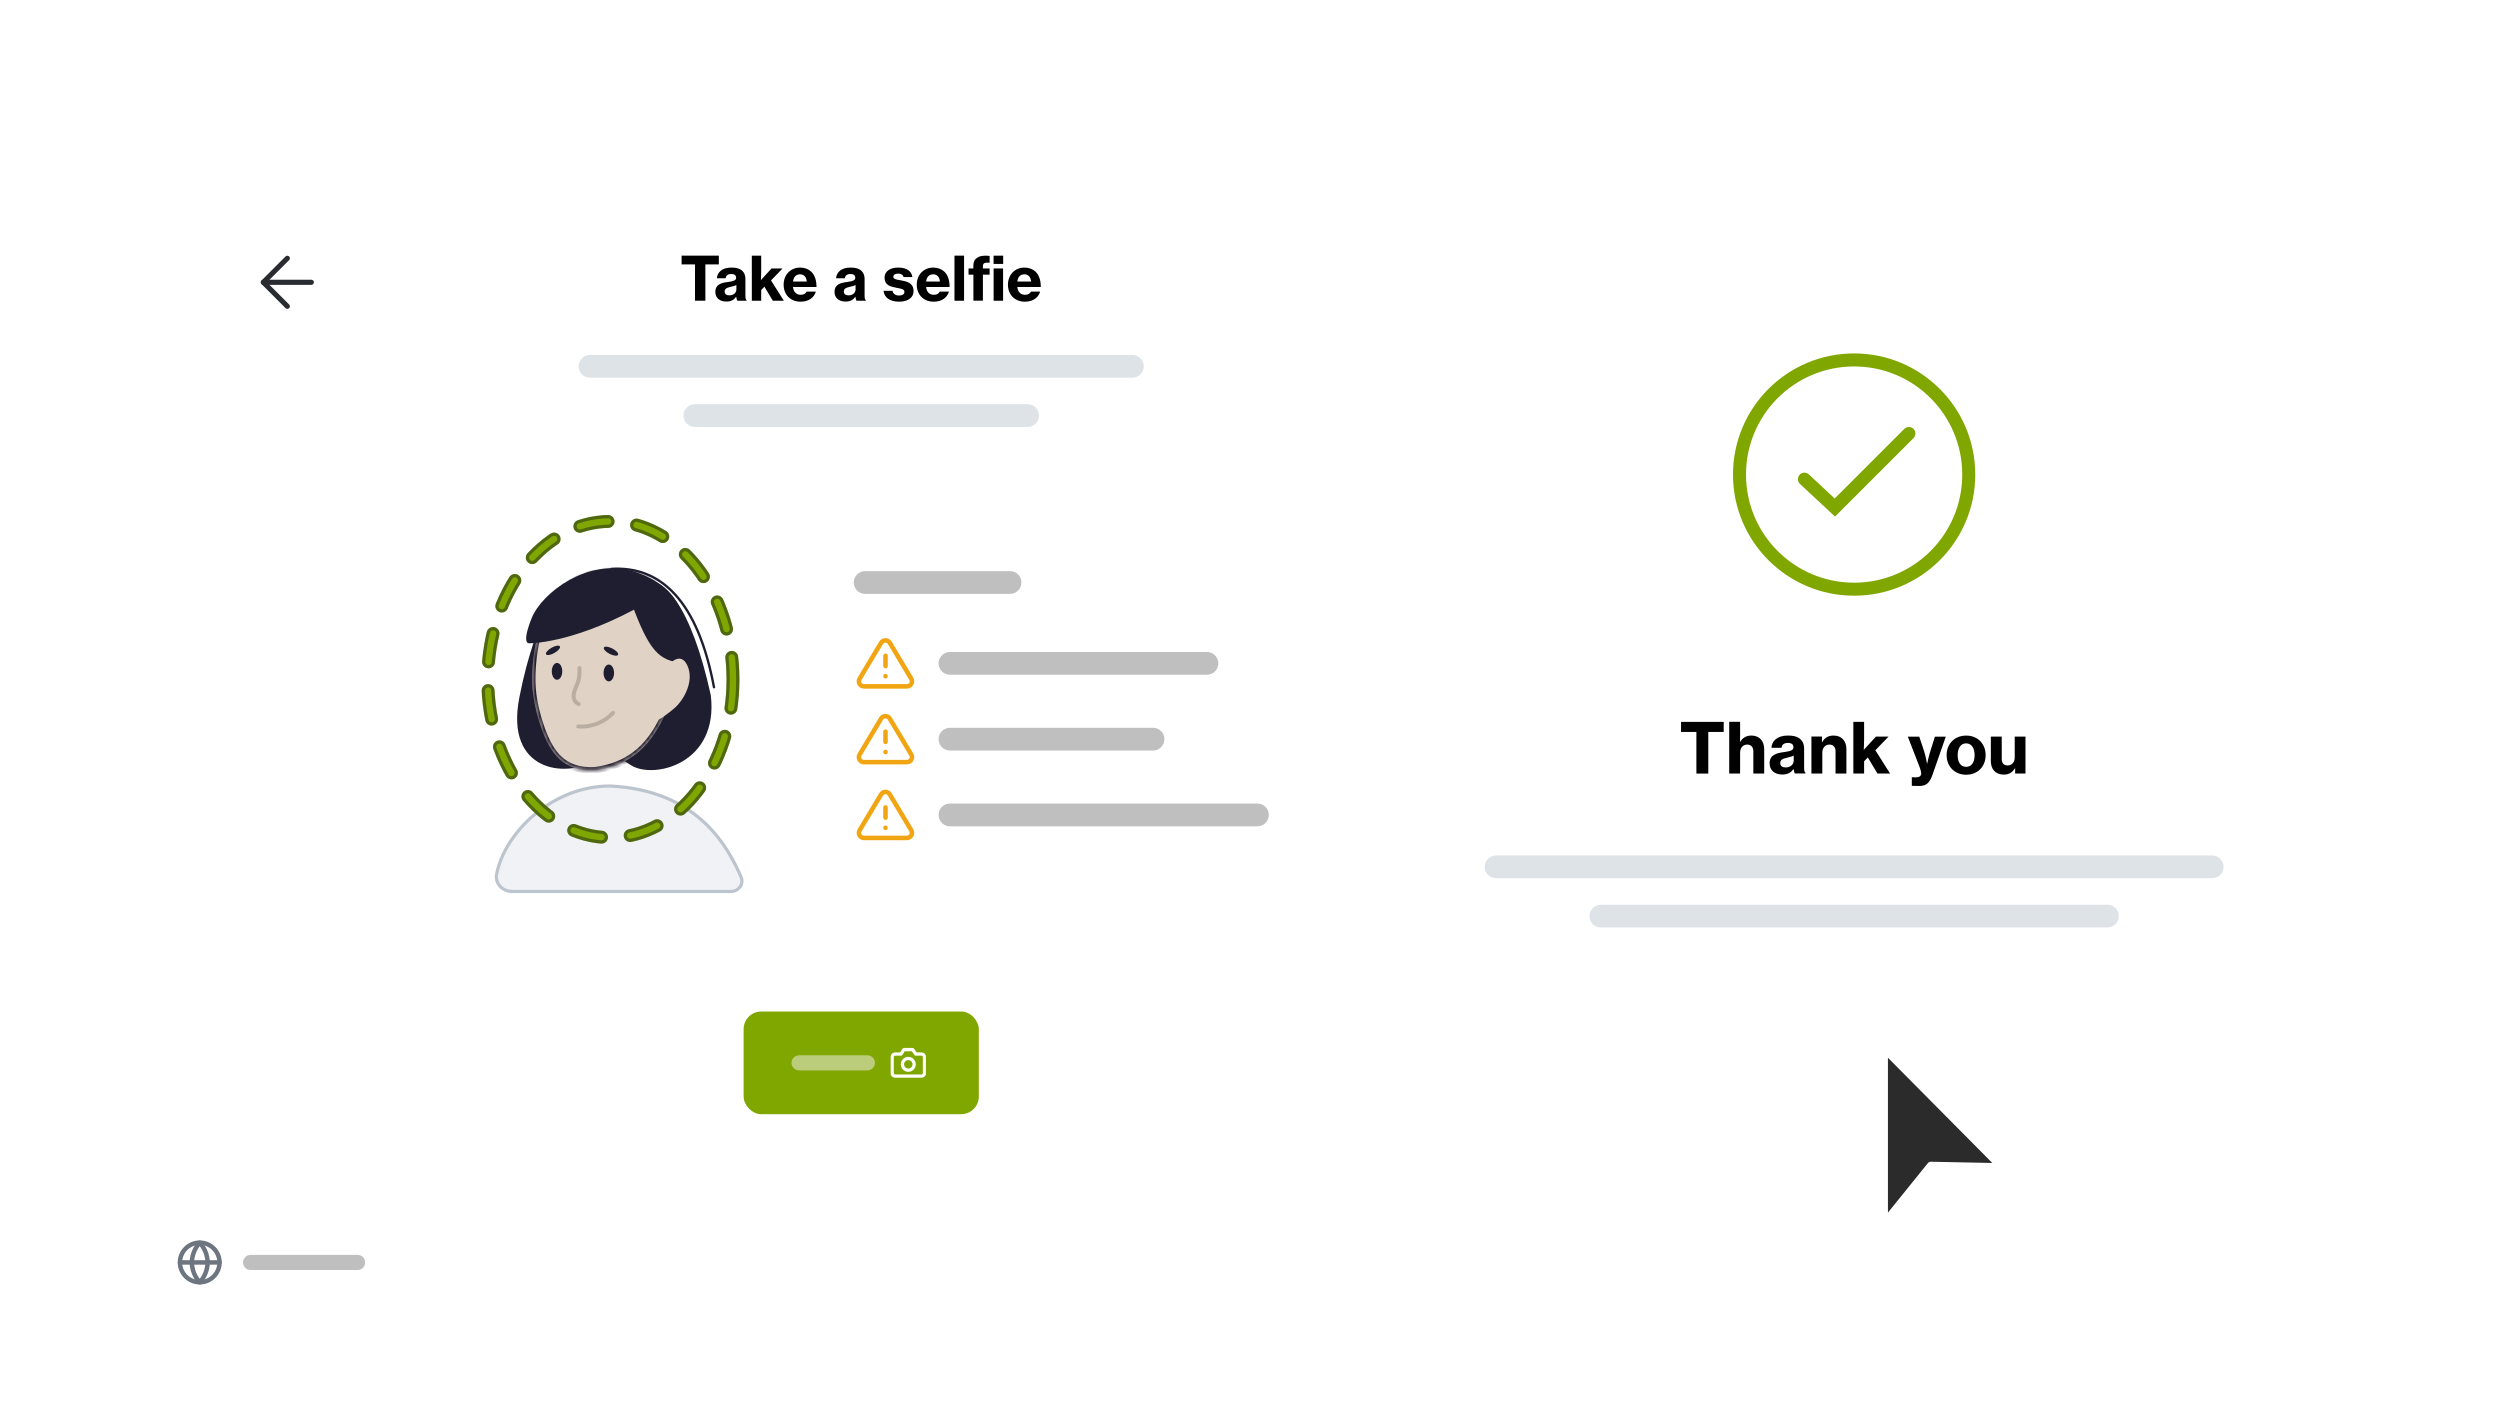 <?xml version="1.0" encoding="UTF-8"?>
<svg xmlns="http://www.w3.org/2000/svg" xmlns:xlink="http://www.w3.org/1999/xlink" id="Layer_1" data-name="Layer 1" width="576" height="324" viewBox="0 0 576 324">
  <defs>
    <style>
      .cls-1 {
        stroke-width: 3px;
      }

      .cls-1, .cls-2, .cls-3, .cls-4, .cls-5, .cls-6, .cls-7, .cls-8, .cls-9, .cls-10, .cls-11, .cls-12, .cls-13, .cls-14, .cls-15 {
        fill: none;
      }

      .cls-1, .cls-2, .cls-4, .cls-5, .cls-6, .cls-7, .cls-8, .cls-9, .cls-10, .cls-11, .cls-12, .cls-13, .cls-14, .cls-15 {
        stroke-linecap: round;
      }

      .cls-1, .cls-4, .cls-6 {
        stroke: #80a600;
      }

      .cls-1, .cls-9, .cls-11, .cls-12, .cls-13 {
        stroke-miterlimit: 10;
      }

      .cls-2 {
        opacity: .5;
        stroke: #f6f3f5;
      }

      .cls-2, .cls-9 {
        stroke-width: 3.49px;
      }

      .cls-16 {
        clip-path: url(#clippath);
      }

      .cls-3, .cls-17, .cls-18, .cls-19, .cls-20, .cls-21, .cls-22, .cls-23, .cls-24, .cls-25 {
        stroke-width: 0px;
      }

      .cls-26 {
        mask: url(#mask);
      }

      .cls-4, .cls-5, .cls-6, .cls-7, .cls-8, .cls-10, .cls-14, .cls-15 {
        stroke-linejoin: round;
      }

      .cls-4, .cls-6, .cls-10 {
        stroke-dasharray: 0 0 6.63 6.63;
      }

      .cls-4, .cls-10 {
        stroke-width: 2.97px;
      }

      .cls-27 {
        stroke: #bcc4ce;
        stroke-width: .74px;
      }

      .cls-27, .cls-25 {
        fill: #f0f2f6;
      }

      .cls-5 {
        stroke: #1f1e30;
        stroke-width: .55px;
      }

      .cls-6 {
        stroke-width: 1.47px;
      }

      .cls-28 {
        clip-path: url(#clippath-1);
      }

      .cls-7 {
        stroke: #282b2f;
        stroke-width: 1.18px;
      }

      .cls-8 {
        stroke: #6d7580;
        stroke-width: 1.03px;
      }

      .cls-9, .cls-12 {
        stroke: #2b2b2b;
      }

      .cls-9, .cls-12, .cls-13 {
        opacity: .3;
      }

      .cls-10 {
        opacity: .4;
        stroke: #060c28;
      }

      .cls-11 {
        stroke: #baaea3;
        stroke-width: .92px;
      }

      .cls-18 {
        filter: url(#drop-shadow-2);
      }

      .cls-18, .cls-19, .cls-24 {
        fill: #fff;
      }

      .cls-19 {
        filter: url(#drop-shadow-1);
      }

      .cls-12, .cls-13 {
        stroke-width: 5.24px;
      }

      .cls-13 {
        stroke: #92a0b2;
      }

      .cls-14 {
        stroke: #fff;
        stroke-width: .76px;
      }

      .cls-20 {
        fill: #2b2b2b;
      }

      .cls-21 {
        fill: #1f1e30;
      }

      .cls-22 {
        fill: #e0d2c5;
      }

      .cls-23 {
        fill: #80a600;
      }

      .cls-15 {
        stroke: #f2a512;
        stroke-width: 1.05px;
      }
    </style>
    <filter id="drop-shadow-1">
      <feOffset dx="0" dy="0"></feOffset>
      <feGaussianBlur result="blur" stdDeviation="5.64"></feGaussianBlur>
      <feFlood flood-color="#000" flood-opacity=".2"></feFlood>
      <feComposite in2="blur" operator="in"></feComposite>
      <feComposite in="SourceGraphic"></feComposite>
    </filter>
    <mask id="mask" x="121.86" y="130.7" width="35.64" height="47.53" maskUnits="userSpaceOnUse">
      <g id="path-5-inside-1_806_14533" data-name="path-5-inside-1 806 14533">
        <path class="cls-24" d="M143.67,131.55c-8.58-.8-14.89,3.21-17.38,7.97-2.49,4.75-4.33,13.64-3.46,20.47.4,2.85,1.04,5.41,2.03,8.11,1.95,5.24,4.75,9.76,12.22,9.37,1.48-.2,2.83-.51,4.06-.91,1.19-.39,2.27-.87,3.26-1.42,5.76-3.24,8.37-9.08,10.75-15.15,3.2-8.18,2.71-27.1-11.48-28.44Z"></path>
      </g>
    </mask>
    <clipPath id="clippath">
      <rect class="cls-3" x="205.21" y="240.82" width="8.12" height="8.12"></rect>
    </clipPath>
    <clipPath id="clippath-1">
      <rect class="cls-3" x="40.55" y="285.41" width="10.94" height="10.94"></rect>
    </clipPath>
    <filter id="drop-shadow-2">
      <feOffset dx="0" dy="0"></feOffset>
      <feGaussianBlur result="blur-2" stdDeviation="6.47"></feGaussianBlur>
      <feFlood flood-color="#000" flood-opacity=".2"></feFlood>
      <feComposite in2="blur-2" operator="in"></feComposite>
      <feComposite in="SourceGraphic"></feComposite>
    </filter>
  </defs>
  <g>
    <rect class="cls-19" x="40.55" y="38.62" width="315.74" height="235.44" rx="11.28" ry="11.28"></rect>
    <g>
      <path class="cls-17" d="M157.05,58.9h8.57v2.02h-3.1v8.36h-2.39v-8.36h-3.09v-2.02Z"></path>
      <path class="cls-17" d="M169.63,68.38h-.03c-.49.68-1.1,1.1-2.25,1.1-1.47,0-2.54-.78-2.54-2.25,0-1.65,1.3-2.07,2.92-2.26,1.33-.18,1.87-.39,1.87-.95s-.35-.89-1.1-.89c-.84,0-1.24.39-1.3.98h-2.02c.06-1.27,1.09-2.46,3.29-2.46.95,0,1.62.14,2.14.45.77.45,1.13,1.21,1.13,2.22v3.81c0,.59.08.91.28,1.03v.13h-2.14c-.11-.17-.21-.49-.25-.91ZM169.66,66.62v-.96c-.32.2-.8.31-1.28.42-.96.21-1.42.45-1.42,1.09s.49.88,1.09.88c.98,0,1.62-.61,1.62-1.42Z"></path>
      <path class="cls-17" d="M176.12,66.05l-.74.77v2.47h-2.16v-10.39h2.16v3.24c0,1.09-.04,1.91-.07,2.39l2.44-2.67h2.54l-2.65,2.75,2.96,4.68h-2.54l-1.94-3.24Z"></path>
      <path class="cls-17" d="M180.55,65.59c0-2.23,1.55-3.94,3.81-3.94,1.06,0,1.9.35,2.56.95.84.81,1.21,2.07,1.2,3.53h-5.42c.14,1.12.74,1.79,1.8,1.79.68,0,1.12-.27,1.35-.73h2.12c-.38,1.31-1.59,2.32-3.5,2.32-2.43,0-3.92-1.7-3.92-3.92ZM182.71,64.86h3.17c-.07-1.03-.66-1.66-1.52-1.66-1.01,0-1.51.64-1.65,1.66Z"></path>
      <path class="cls-17" d="M197.09,68.38h-.03c-.49.68-1.1,1.1-2.25,1.1-1.47,0-2.54-.78-2.54-2.25,0-1.65,1.3-2.07,2.92-2.26,1.33-.18,1.87-.39,1.87-.95s-.35-.89-1.1-.89c-.84,0-1.24.39-1.3.98h-2.02c.06-1.27,1.09-2.46,3.29-2.46.95,0,1.62.14,2.14.45.77.45,1.13,1.21,1.13,2.22v3.81c0,.59.08.91.28,1.03v.13h-2.14c-.11-.17-.21-.49-.25-.91ZM197.12,66.62v-.96c-.32.2-.8.31-1.28.42-.96.21-1.42.45-1.42,1.09s.49.88,1.09.88c.98,0,1.62-.61,1.62-1.42Z"></path>
      <path class="cls-17" d="M203.57,67h2.07c.13.7.66,1.09,1.51,1.09.78,0,1.23-.32,1.23-.85,0-.67-.88-.75-1.91-.95-1.33-.25-2.67-.59-2.67-2.32,0-1.52,1.38-2.32,3.13-2.32,2.07,0,3.1.89,3.29,2.19h-2.04c-.14-.53-.56-.8-1.26-.8s-1.1.28-1.1.75c0,.56.81.64,1.83.82,1.33.24,2.83.59,2.83,2.46,0,1.61-1.42,2.44-3.35,2.44-2.15,0-3.45-1.03-3.56-2.53Z"></path>
      <path class="cls-17" d="M211.22,65.59c0-2.23,1.55-3.94,3.81-3.94,1.06,0,1.9.35,2.56.95.84.81,1.21,2.07,1.2,3.53h-5.42c.14,1.12.74,1.79,1.8,1.79.68,0,1.12-.27,1.35-.73h2.12c-.38,1.31-1.59,2.32-3.5,2.32-2.43,0-3.92-1.7-3.92-3.92ZM213.38,64.86h3.17c-.07-1.03-.66-1.66-1.52-1.66-1.01,0-1.51.64-1.65,1.66Z"></path>
      <path class="cls-17" d="M219.91,58.9h2.21v10.39h-2.21v-10.39Z"></path>
      <path class="cls-17" d="M223.14,61.86h1.12v-.63c0-.91.28-1.47.87-1.81.59-.49,1.65-.6,2.88-.46v1.56c-1.1-.04-1.55.03-1.55.87v.47h1.55v1.42h-1.55v6h-2.19v-6h-1.12v-1.42ZM228.92,58.9h2.21v1.91h-2.21v-1.91ZM228.93,61.86h2.18v7.43h-2.18v-7.43Z"></path>
      <path class="cls-17" d="M232.23,65.59c0-2.23,1.55-3.94,3.81-3.94,1.06,0,1.9.35,2.56.95.84.81,1.21,2.07,1.2,3.53h-5.42c.14,1.12.74,1.79,1.8,1.79.68,0,1.12-.27,1.35-.73h2.12c-.38,1.31-1.59,2.32-3.5,2.32-2.43,0-3.92-1.7-3.92-3.92ZM234.39,64.86h3.17c-.07-1.03-.66-1.66-1.52-1.66-1.01,0-1.51.64-1.65,1.66Z"></path>
    </g>
    <line class="cls-13" x1="135.94" y1="84.4" x2="260.9" y2="84.4"></line>
    <line class="cls-13" x1="160.09" y1="95.75" x2="236.76" y2="95.75"></line>
    <g>
      <g>
        <path class="cls-25" d="M117.98,205.38c-.54,0-1.07-.11-1.55-.32-.48-.21-.9-.52-1.24-.89-.34-.38-.58-.82-.71-1.3-.13-.47-.15-.96-.06-1.44,1.8-9.45,12.65-20.33,26.14-20.33,20.75.97,27.44,14.76,30.19,20.98.24.55.26,1.17.04,1.73-.22.56-.65,1.03-1.22,1.31-.37.19-.79.28-1.22.28h-50.37Z"></path>
        <path class="cls-27" d="M117.98,205.38c-.54,0-1.07-.11-1.55-.32-.48-.21-.9-.52-1.24-.89-.34-.38-.58-.82-.71-1.3-.13-.47-.15-.96-.06-1.44,1.8-9.45,12.65-20.33,26.14-20.33,20.75.97,27.44,14.76,30.19,20.98.24.55.26,1.17.04,1.73-.22.56-.65,1.03-1.22,1.31-.37.19-.79.28-1.22.28h-50.37Z"></path>
        <path class="cls-21" d="M146.99,134.21c5.74-2.73,12.34,5.7,16.78,25.97,1.88,15.8-13.04,19.37-18.3,16.19-13.76-8.35,3.63-11.07,3.43-20.01-.2-8.83-7.5-19.5-1.91-22.15Z"></path>
        <path class="cls-21" d="M135.72,133.35c-5.04-2.69-12.17,7.39-16.06,27.33-3.43,17.52,11.25,18.11,15.86,14.98,12.07-8.21-3.19-10.88-3.01-19.68.17-8.68,8.12-20.02,3.22-22.63Z"></path>
        <path class="cls-22" d="M143.67,131.55c-8.58-.8-14.89,3.21-17.38,7.97-2.49,4.75-4.33,13.64-3.46,20.47.4,2.85,1.04,5.41,2.03,8.11,1.95,5.24,4.75,9.76,12.22,9.37,1.48-.2,2.83-.51,4.06-.91,1.19-.39,2.27-.87,3.26-1.42,5.76-3.24,8.37-9.08,10.75-15.15,3.2-8.18,2.71-27.1-11.48-28.44Z"></path>
        <g class="cls-26">
          <path class="cls-21" d="M143.67,131.55l.07-.74h0l-.07.74ZM122.83,159.99l-.74.09h0s.74-.09.74-.09ZM124.86,168.1l-.7.25h0s.7-.25.7-.25ZM137.08,177.47l.04.74h.03s.03,0,.03,0l-.1-.74ZM155.15,159.99l-.69-.27.69.27ZM141.13,176.56l.23.71-.23-.71ZM144.4,175.13l.36.65-.36-.65ZM143.74,130.81c-8.84-.83-15.47,3.31-18.11,8.36l1.32.69c2.33-4.46,8.35-8.35,16.66-7.57l.14-1.48ZM125.63,139.17c-1.29,2.46-2.39,5.95-3.06,9.67-.67,3.72-.92,7.73-.47,11.24l1.48-.19c-.42-3.32-.19-7.17.46-10.79.65-3.62,1.72-6.95,2.92-9.24l-1.32-.69ZM122.09,160.09c.4,2.91,1.07,5.52,2.07,8.26l1.4-.51c-.97-2.65-1.6-5.16-1.99-7.96l-1.47.2ZM124.16,168.36c.99,2.64,2.22,5.22,4.23,7.08,2.04,1.89,4.81,2.97,8.72,2.77l-.08-1.48c-3.56.18-5.92-.8-7.63-2.38-1.74-1.61-2.88-3.91-3.85-6.51l-1.39.52ZM155.84,160.26c1.66-4.24,2.34-11.17.81-17.24-1.54-6.1-5.39-11.5-12.91-12.21l-.14,1.48c6.66.63,10.15,5.35,11.61,11.09,1.46,5.77.79,12.39-.75,16.33l1.38.54ZM137.18,178.2c1.52-.2,2.91-.52,4.19-.94l-.46-1.41c-1.19.39-2.49.69-3.93.88l.2,1.47ZM141.37,177.26c1.23-.4,2.36-.9,3.39-1.48l-.73-1.3c-.95.53-1.98.99-3.13,1.36l.46,1.41ZM144.76,175.78c6.02-3.38,8.71-9.48,11.08-15.53l-1.38-.54c-2.38,6.08-4.91,11.68-10.42,14.77l.73,1.3Z"></path>
        </g>
        <path class="cls-11" d="M133.51,153.92c.04.92-.02,1.85-.19,2.73-.26,1.11-1.46,2.96-1.09,4.27,0,0,.18.92,1.11,1.29"></path>
        <path class="cls-11" d="M133.22,167.38c1.49.11,2.98-.12,4.37-.66,1.39-.54,2.64-1.39,3.66-2.48"></path>
        <path class="cls-21" d="M140.27,156.99c.67,0,1.21-.87,1.21-1.94s-.54-1.94-1.21-1.94-1.21.87-1.21,1.94.54,1.94,1.21,1.94Z"></path>
        <path class="cls-21" d="M142.4,150.88c.18-.35-.41-1-1.31-1.46-.9-.46-1.77-.57-1.95-.23-.18.35.41,1,1.31,1.46.9.46,1.77.56,1.95.23Z"></path>
        <path class="cls-21" d="M127.76,150.43c.88-.5,1.43-1.19,1.24-1.5-.2-.32-1.06-.19-1.94.32-.88.5-1.43,1.19-1.24,1.5.19.32,1.06.19,1.94-.32Z"></path>
        <path class="cls-21" d="M128.34,156.62c.67,0,1.21-.87,1.21-1.94s-.54-1.94-1.21-1.94-1.21.87-1.21,1.94.55,1.94,1.21,1.94Z"></path>
        <path class="cls-5" d="M140.9,131.08c11.43-.74,19.92,7.55,23.6,27.26"></path>
        <path class="cls-21" d="M121.91,148.21s9.22.18,24.16-7.74c4.06,10.68,6.5,11.99,12.17,12.34.95-8.97-1.01-17.71-12.39-21.2-10.16-3.13-20.99,4.81-23.39,10.89-2.4,6.08-.55,5.71-.55,5.71Z"></path>
        <path class="cls-22" d="M153.93,153.36s2.79-3.62,4.45,0c1.66,3.62-.89,8.09-3.17,9.96-1.14.96-2.3,1.8-3.49,2.53l2.21-12.49Z"></path>
        <ellipse class="cls-4" cx="140.63" cy="156.56" rx="28.25" ry="36.43"></ellipse>
        <ellipse class="cls-10" cx="140.63" cy="156.56" rx="28.25" ry="36.43"></ellipse>
        <ellipse class="cls-6" cx="140.63" cy="156.56" rx="28.25" ry="36.43"></ellipse>
      </g>
      <g>
        <line class="cls-12" x1="218.87" y1="152.84" x2="278.08" y2="152.84"></line>
        <line class="cls-12" x1="199.33" y1="134.21" x2="232.71" y2="134.21"></line>
        <g>
          <path class="cls-15" d="M203.01,148.1l-4.96,8.29c-.1.18-.16.38-.16.58,0,.2.05.41.15.58.1.18.25.33.42.43.18.1.38.16.58.16h9.93c.2,0,.41-.06.58-.16.18-.1.32-.25.42-.43.1-.18.15-.38.15-.58,0-.2-.05-.41-.16-.58l-4.96-8.29c-.1-.17-.25-.31-.43-.41-.18-.1-.37-.15-.57-.15s-.4.05-.57.15c-.18.1-.32.24-.43.41h0Z"></path>
          <path class="cls-15" d="M204.02,151.11v2.34"></path>
          <path class="cls-15" d="M204.02,155.8h0"></path>
        </g>
        <line class="cls-12" x1="218.87" y1="170.3" x2="265.66" y2="170.3"></line>
        <g>
          <path class="cls-15" d="M203.01,165.56l-4.96,8.29c-.1.18-.16.38-.16.58,0,.2.05.41.15.58.1.18.25.33.42.43.18.1.38.16.58.16h9.93c.2,0,.41-.06.58-.16.18-.1.32-.25.42-.43.1-.18.15-.38.15-.58,0-.2-.05-.41-.16-.58l-4.96-8.29c-.1-.17-.25-.31-.43-.41-.18-.1-.37-.15-.57-.15s-.4.05-.57.15c-.18.1-.32.24-.43.41h0Z"></path>
          <path class="cls-15" d="M204.02,168.57v2.34"></path>
          <path class="cls-15" d="M204.02,173.26h0"></path>
        </g>
        <line class="cls-12" x1="218.87" y1="187.76" x2="289.71" y2="187.76"></line>
        <g>
          <path class="cls-15" d="M203.01,183.02l-4.96,8.29c-.1.18-.16.38-.16.58,0,.2.05.41.15.58.1.18.25.33.42.43.18.1.38.16.58.16h9.93c.2,0,.41-.06.58-.16.18-.1.32-.25.42-.43.1-.18.15-.38.15-.58,0-.2-.05-.41-.16-.58l-4.96-8.29c-.1-.17-.25-.31-.43-.41-.18-.1-.37-.15-.57-.15s-.4.05-.57.15c-.18.1-.32.24-.43.41h0Z"></path>
          <path class="cls-15" d="M204.02,186.04v2.34"></path>
          <path class="cls-15" d="M204.02,190.72h0"></path>
        </g>
      </g>
    </g>
    <g>
      <rect class="cls-23" x="171.33" y="233.05" width="54.19" height="23.66" rx="4.06" ry="4.06"></rect>
      <g class="cls-16">
        <g>
          <path class="cls-14" d="M213,247.25c0,.18-.07.35-.2.48-.13.13-.3.2-.48.2h-6.09c-.18,0-.35-.07-.48-.2s-.2-.3-.2-.48v-3.72c0-.18.07-.35.2-.48.13-.13.3-.2.48-.2h1.35l.68-1.02h2.03l.68,1.02h1.35c.18,0,.35.07.48.2.13.13.2.3.2.48v3.72Z"></path>
          <path class="cls-14" d="M209.27,246.57c.75,0,1.35-.61,1.35-1.35s-.61-1.35-1.35-1.35-1.35.61-1.35,1.35.61,1.35,1.35,1.35Z"></path>
        </g>
      </g>
      <line class="cls-2" x1="184.11" y1="244.88" x2="199.84" y2="244.88"></line>
    </g>
    <g class="cls-28">
      <g>
        <path class="cls-8" d="M46.02,295.43c2.52,0,4.56-2.04,4.56-4.56s-2.04-4.56-4.56-4.56-4.56,2.04-4.56,4.56,2.04,4.56,4.56,4.56Z"></path>
        <path class="cls-8" d="M41.47,290.87h9.11"></path>
        <path class="cls-8" d="M46.02,286.32c1.14,1.25,1.79,2.87,1.82,4.56-.04,1.69-.68,3.31-1.82,4.56-1.14-1.25-1.79-2.87-1.82-4.56.04-1.69.68-3.31,1.82-4.56h0Z"></path>
      </g>
    </g>
    <line class="cls-9" x1="57.74" y1="290.87" x2="82.39" y2="290.87"></line>
    <g>
      <path class="cls-7" d="M71.73,65.04h-11.05"></path>
      <path class="cls-7" d="M66.2,70.57l-5.53-5.53,5.53-5.53"></path>
    </g>
  </g>
  <g>
    <rect class="cls-18" x="298.41" y="19.72" width="257.56" height="269.84" rx="12.93" ry="12.93"></rect>
    <g>
      <circle class="cls-1" cx="427.19" cy="109.34" r="26.41"></circle>
      <polyline class="cls-1" points="415.74 110.4 422.75 116.94 439.81 99.88"></polyline>
    </g>
    <g>
      <path class="cls-17" d="M387.31,166.32h9.83v2.32h-3.55v9.59h-2.74v-9.59h-3.54v-2.32Z"></path>
      <path class="cls-17" d="M400.9,170.93h.05c.51-.91,1.38-1.46,2.56-1.46,1.87,0,2.96,1.25,2.96,3.15v5.6h-2.5v-5.12c0-.93-.5-1.55-1.42-1.55-.98,0-1.63.78-1.63,1.87v4.8h-2.51v-11.91h2.51v3.28c0,.08,0,.77-.02,1.33Z"></path>
      <path class="cls-17" d="M413.24,177.19h-.03c-.56.78-1.26,1.26-2.58,1.26-1.68,0-2.91-.9-2.91-2.58,0-1.89,1.49-2.37,3.35-2.59,1.52-.21,2.14-.45,2.14-1.09s-.4-1.02-1.26-1.02c-.96,0-1.42.45-1.49,1.12h-2.32c.06-1.46,1.25-2.82,3.78-2.82,1.09,0,1.86.16,2.45.51.88.51,1.3,1.39,1.3,2.54v4.37c0,.67.1,1.04.32,1.18v.14h-2.45c-.13-.19-.24-.56-.29-1.04ZM413.27,175.18v-1.1c-.37.22-.91.35-1.47.48-1.1.24-1.63.51-1.63,1.25s.56,1.01,1.25,1.01c1.12,0,1.86-.7,1.86-1.63Z"></path>
      <path class="cls-17" d="M419.78,171.01h.05c.53-1.02,1.44-1.54,2.62-1.54,1.87,0,2.96,1.25,2.96,3.15v5.6h-2.5v-5.12c0-.93-.5-1.55-1.42-1.55-.98,0-1.63.78-1.63,1.87v4.8h-2.51v-8.52h2.43v1.3Z"></path>
      <path class="cls-17" d="M430.34,174.52l-.85.88v2.83h-2.48v-11.91h2.48v3.71c0,1.25-.05,2.19-.08,2.74l2.8-3.06h2.91l-3.04,3.15,3.39,5.36h-2.91l-2.22-3.71Z"></path>
      <path class="cls-17" d="M440.48,181.05v-1.97h.13s.75.02.82.02c.78,0,1.17-.29,1.22-.86,0-.29-.14-.94-.45-1.71l-2.64-6.8h2.64l1.09,3.27c.38,1.15.7,2.96.7,2.96h.03s.38-1.82.75-2.96l1.04-3.27h2.5l-3.04,8.72c-.69,1.97-1.47,2.64-3.11,2.64-.08,0-1.63-.02-1.68-.03Z"></path>
      <path class="cls-17" d="M448.5,173.99c0-2.56,1.79-4.51,4.51-4.51s4.48,1.95,4.48,4.51-1.78,4.51-4.48,4.51-4.51-1.97-4.51-4.51ZM454.95,173.99c0-1.62-.7-2.72-1.95-2.72s-1.95,1.1-1.95,2.72.67,2.69,1.95,2.69,1.95-1.09,1.95-2.69Z"></path>
      <path class="cls-17" d="M464.29,178.23v-1.22h-.05c-.62.99-1.39,1.46-2.56,1.46-1.94,0-2.99-1.25-2.99-3.12v-5.63h2.51v5.15c0,.94.46,1.49,1.36,1.49,1.01,0,1.63-.77,1.63-1.83v-4.82h2.48v8.52h-2.38Z"></path>
    </g>
    <line class="cls-13" x1="344.7" y1="199.72" x2="509.69" y2="199.72"></line>
    <line class="cls-13" x1="368.85" y1="211.07" x2="485.54" y2="211.07"></line>
  </g>
  <g>
    <path class="cls-20" d="M434.14,241.66v40.11s10.7-13.27,10.7-13.27l16.25.33-26.95-27.17Z"></path>
    <path class="cls-24" d="M434.14,282.61c-.09,0-.19-.02-.28-.05-.34-.12-.56-.44-.56-.79v-40.11c0-.34.21-.65.52-.78.31-.13.68-.06.92.18l26.95,27.17c.24.24.31.61.18.92-.13.31-.45.5-.79.51l-15.84-.32-10.45,12.95c-.16.2-.4.31-.65.31ZM434.98,243.7v35.69s9.21-11.42,9.21-11.42c.16-.2.41-.31.67-.31l14.17.29-24.05-24.25Z"></path>
  </g>
</svg>
